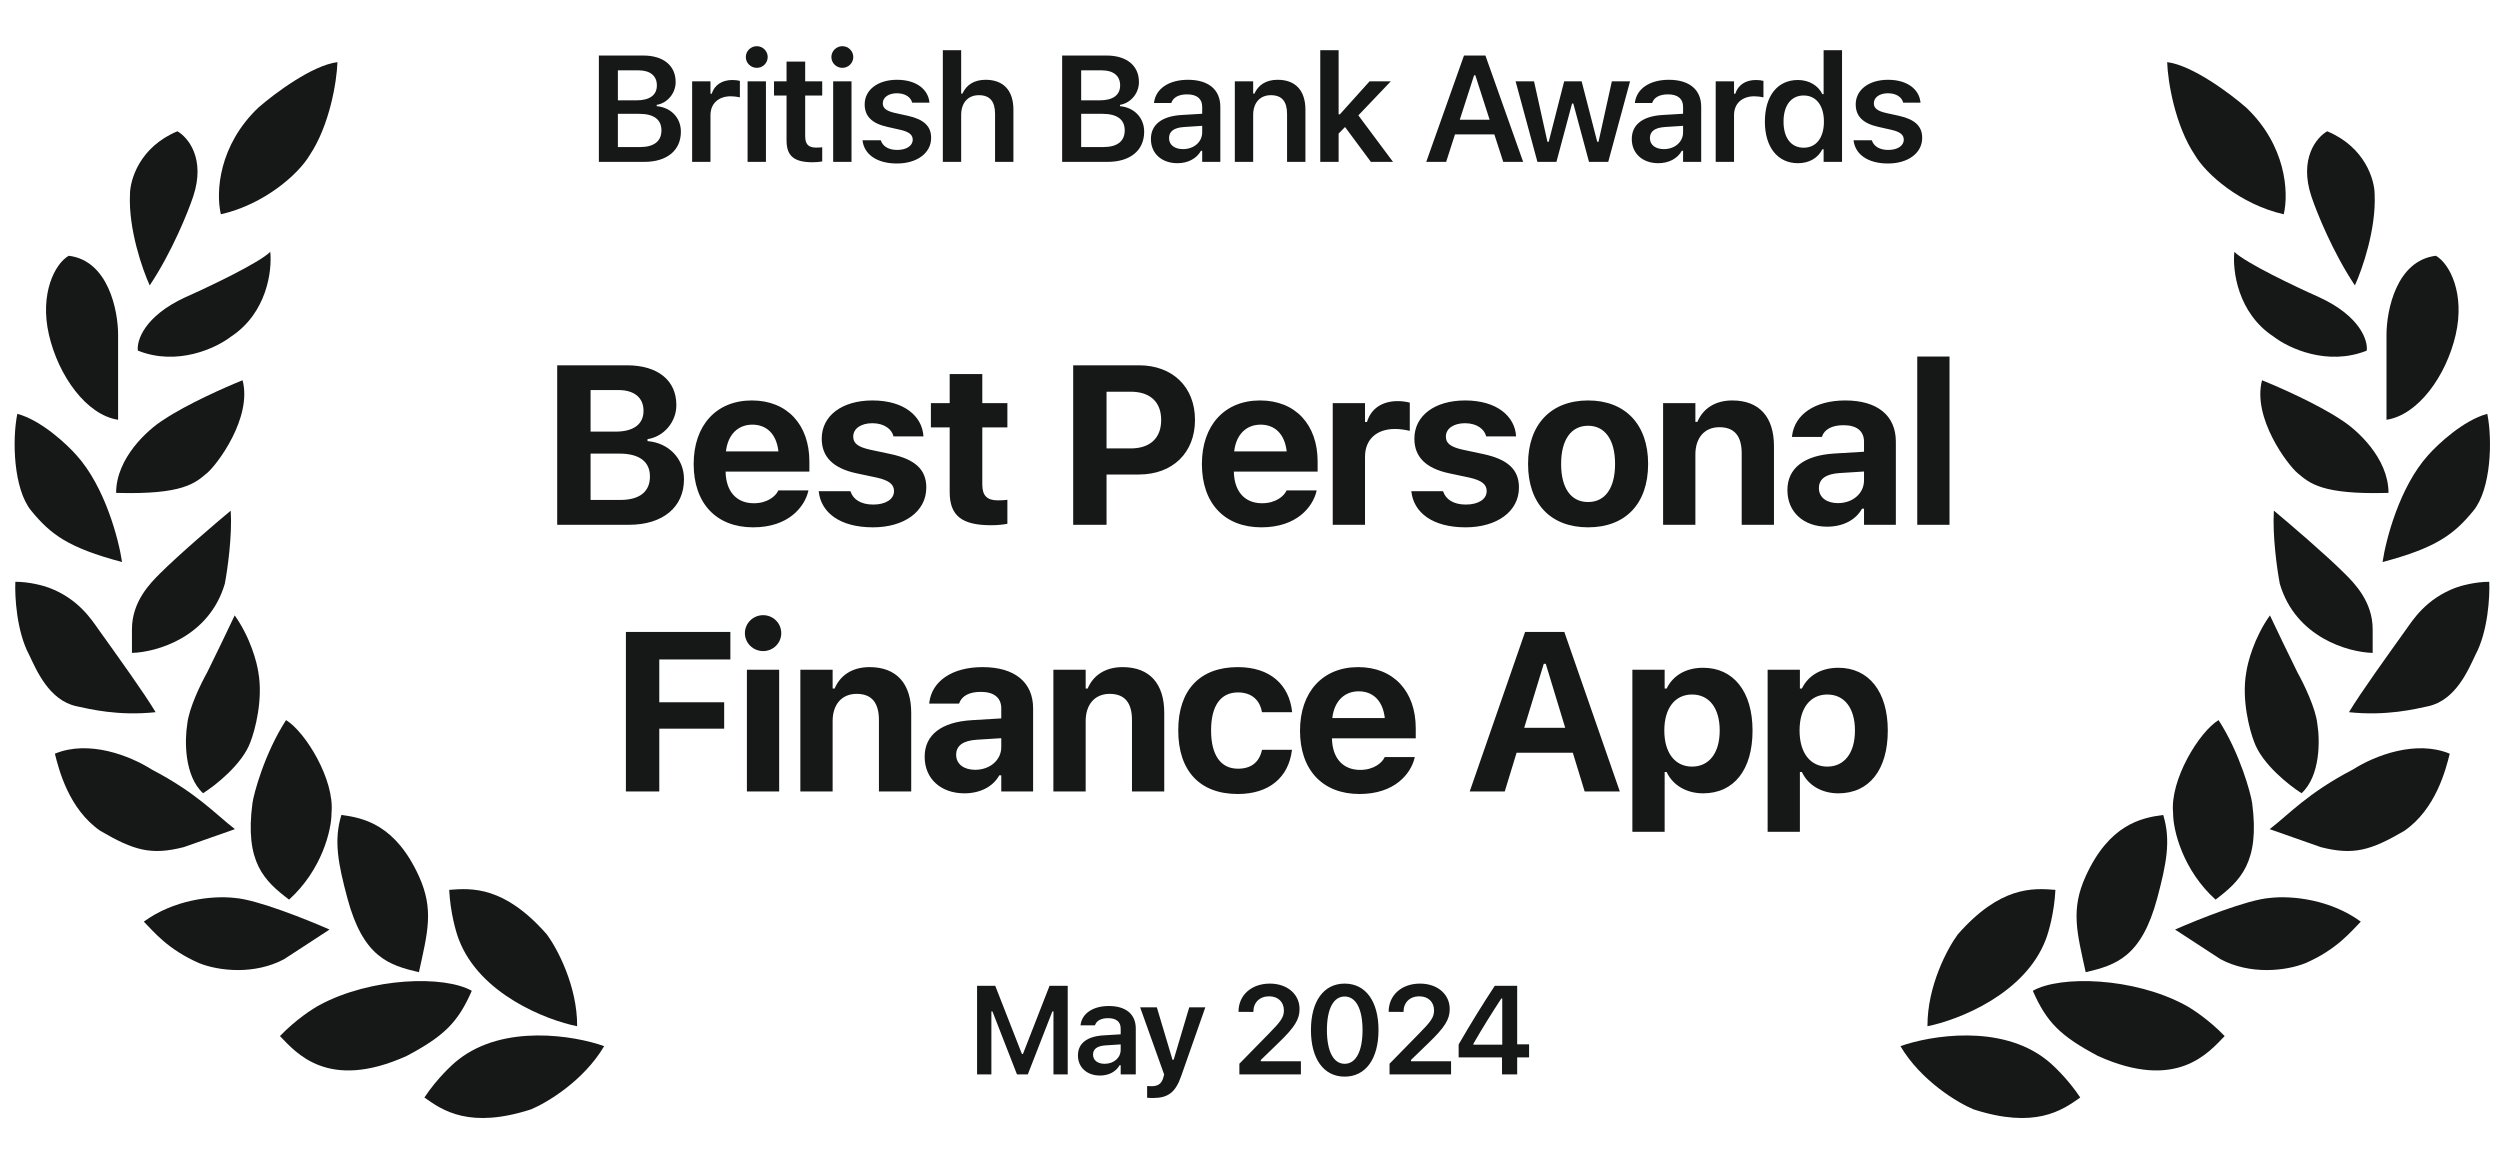 <svg width="150" height="69" viewBox="0 0 150 69" fill="none" xmlns="http://www.w3.org/2000/svg">
<path d="M33.432 31.488V21.918H37.617C39.474 21.918 40.581 22.826 40.581 24.299V24.312C40.581 25.32 39.832 26.202 38.85 26.348V26.467C40.117 26.567 41.039 27.515 41.039 28.742V28.755C41.039 30.433 39.772 31.488 37.729 31.488H33.432ZM37.106 23.403H35.435V25.897H36.94C38.021 25.897 38.611 25.446 38.611 24.657V24.643C38.611 23.867 38.061 23.403 37.106 23.403ZM37.172 27.217H35.435V29.996H37.219C38.373 29.996 38.996 29.505 38.996 28.596V28.583C38.996 27.694 38.353 27.217 37.172 27.217ZM45.188 31.64C42.966 31.64 41.62 30.188 41.62 27.847V27.84C41.62 25.519 42.979 24.027 45.108 24.027C47.237 24.027 48.563 25.486 48.563 27.694V28.298H43.536C43.556 29.498 44.2 30.195 45.228 30.195C46.077 30.195 46.547 29.744 46.68 29.465L46.7 29.425H48.504L48.491 29.491C48.265 30.407 47.323 31.64 45.188 31.64ZM45.141 25.479C44.299 25.479 43.676 26.049 43.556 27.084H46.706C46.587 26.023 45.984 25.479 45.141 25.479ZM52.374 31.64C50.391 31.64 49.264 30.752 49.125 29.498L49.118 29.472H51.021L51.035 29.498C51.187 29.949 51.632 30.274 52.394 30.274C53.137 30.274 53.641 29.956 53.641 29.472V29.458C53.641 29.067 53.349 28.822 52.606 28.656L51.386 28.397C49.993 28.099 49.304 27.416 49.304 26.321V26.315C49.304 24.942 50.524 24.027 52.348 24.027C54.264 24.027 55.326 24.982 55.405 26.156V26.182H53.608L53.601 26.149C53.495 25.758 53.064 25.393 52.341 25.393C51.671 25.393 51.194 25.705 51.194 26.195V26.202C51.194 26.593 51.466 26.819 52.222 26.985L53.435 27.243C54.895 27.555 55.578 28.165 55.578 29.246V29.253C55.578 30.699 54.245 31.64 52.374 31.64ZM59.475 31.514C57.697 31.514 56.981 30.937 56.981 29.518V25.645H55.854V24.186H56.981V22.442H58.938V24.186H60.443V25.645H58.938V29.074C58.938 29.73 59.216 30.022 59.873 30.022C60.125 30.022 60.257 30.009 60.443 29.989V31.428C60.204 31.474 59.846 31.514 59.475 31.514ZM64.391 31.488V21.918H68.337C70.353 21.918 71.699 23.218 71.699 25.187V25.201C71.699 27.17 70.353 28.47 68.337 28.47H66.393V31.488H64.391ZM67.846 23.503H66.393V26.905H67.846C68.993 26.905 69.67 26.295 69.67 25.207V25.194C69.67 24.106 68.993 23.503 67.846 23.503ZM75.682 31.64C73.461 31.64 72.114 30.188 72.114 27.847V27.84C72.114 25.519 73.474 24.027 75.603 24.027C77.732 24.027 79.058 25.486 79.058 27.694V28.298H74.031C74.051 29.498 74.694 30.195 75.722 30.195C76.571 30.195 77.042 29.744 77.175 29.465L77.195 29.425H78.998L78.985 29.491C78.76 30.407 77.818 31.64 75.682 31.64ZM75.636 25.479C74.794 25.479 74.17 26.049 74.051 27.084H77.201C77.082 26.023 76.478 25.479 75.636 25.479ZM79.964 31.488V24.186H81.901V25.32H82.02C82.252 24.531 82.915 24.066 83.864 24.066C84.122 24.066 84.394 24.106 84.587 24.159V25.851C84.295 25.784 83.996 25.738 83.698 25.738C82.597 25.738 81.901 26.368 81.901 27.402V31.488H79.964ZM87.933 31.64C85.95 31.64 84.823 30.752 84.683 29.498L84.677 29.472H86.58L86.594 29.498C86.746 29.949 87.19 30.274 87.953 30.274C88.696 30.274 89.2 29.956 89.2 29.472V29.458C89.2 29.067 88.908 28.822 88.165 28.656L86.945 28.397C85.552 28.099 84.863 27.416 84.863 26.321V26.315C84.863 24.942 86.083 24.027 87.907 24.027C89.823 24.027 90.885 24.982 90.964 26.156V26.182H89.167L89.16 26.149C89.054 25.758 88.623 25.393 87.9 25.393C87.23 25.393 86.753 25.705 86.753 26.195V26.202C86.753 26.593 87.025 26.819 87.781 26.985L88.994 27.243C90.454 27.555 91.137 28.165 91.137 29.246V29.253C91.137 30.699 89.803 31.64 87.933 31.64ZM95.286 31.64C93.037 31.64 91.684 30.214 91.684 27.84V27.827C91.684 25.472 93.057 24.027 95.286 24.027C97.514 24.027 98.887 25.466 98.887 27.827V27.84C98.887 30.221 97.534 31.64 95.286 31.64ZM95.286 30.122C96.314 30.122 96.904 29.279 96.904 27.84V27.827C96.904 26.401 96.307 25.545 95.286 25.545C94.258 25.545 93.667 26.401 93.667 27.827V27.84C93.667 29.279 94.251 30.122 95.286 30.122ZM99.786 31.488V24.186H101.723V25.313H101.842C102.174 24.524 102.897 24.027 103.938 24.027C105.563 24.027 106.438 25.021 106.438 26.766V31.488H104.502V27.203C104.502 26.175 104.077 25.632 103.162 25.632C102.267 25.632 101.723 26.275 101.723 27.263V31.488H99.786ZM109.626 31.601C108.233 31.601 107.245 30.738 107.245 29.412V29.399C107.245 28.085 108.259 27.316 110.077 27.21L111.841 27.104V26.5C111.841 25.87 111.41 25.512 110.614 25.512C109.917 25.512 109.473 25.758 109.321 26.189L109.307 26.215H107.517L107.523 26.156C107.676 24.876 108.883 24.027 110.72 24.027C112.657 24.027 113.751 24.942 113.751 26.5V31.488H111.841V30.52H111.721C111.35 31.196 110.581 31.601 109.626 31.601ZM109.135 29.293C109.135 29.85 109.606 30.188 110.276 30.188C111.171 30.188 111.841 29.598 111.841 28.828V28.291L110.368 28.384C109.539 28.437 109.135 28.749 109.135 29.279V29.293ZM115.035 31.488V21.394H116.971V31.488H115.035ZM37.554 47.488V37.918H43.822V39.569H39.557V42.136H43.45V43.721H39.557V47.488H37.554ZM45.789 39.065C45.192 39.065 44.694 38.587 44.694 37.991C44.694 37.387 45.192 36.91 45.789 36.91C46.386 36.91 46.876 37.387 46.876 37.991C46.876 38.587 46.386 39.065 45.789 39.065ZM44.814 47.488V40.186H46.75V47.488H44.814ZM48.021 47.488V40.186H49.958V41.313H50.077C50.409 40.524 51.132 40.027 52.173 40.027C53.798 40.027 54.673 41.022 54.673 42.766V47.488H52.736V43.203C52.736 42.175 52.312 41.632 51.397 41.632C50.501 41.632 49.958 42.275 49.958 43.263V47.488H48.021ZM57.861 47.6C56.468 47.6 55.48 46.738 55.48 45.412V45.399C55.48 44.086 56.494 43.316 58.312 43.21L60.076 43.104V42.5C60.076 41.87 59.645 41.512 58.849 41.512C58.152 41.512 57.708 41.758 57.555 42.189L57.542 42.215H55.751L55.758 42.156C55.911 40.876 57.118 40.027 58.955 40.027C60.891 40.027 61.986 40.942 61.986 42.5V47.488H60.076V46.52H59.956C59.585 47.196 58.816 47.6 57.861 47.6ZM57.37 45.293C57.37 45.85 57.841 46.188 58.51 46.188C59.406 46.188 60.076 45.598 60.076 44.828V44.291L58.603 44.384C57.774 44.437 57.37 44.749 57.37 45.279V45.293ZM63.203 47.488V40.186H65.14V41.313H65.259C65.591 40.524 66.314 40.027 67.355 40.027C68.98 40.027 69.855 41.022 69.855 42.766V47.488H67.919V43.203C67.919 42.175 67.494 41.632 66.579 41.632C65.684 41.632 65.14 42.275 65.14 43.263V47.488H63.203ZM74.27 47.64C71.988 47.64 70.695 46.254 70.695 43.827V43.814C70.695 41.413 71.982 40.027 74.27 40.027C76.206 40.027 77.354 41.081 77.526 42.713V42.733H75.722L75.716 42.719C75.59 42.01 75.105 41.545 74.276 41.545C73.235 41.545 72.665 42.355 72.665 43.814V43.827C72.665 45.306 73.242 46.122 74.276 46.122C75.072 46.122 75.543 45.743 75.716 45.014L75.729 44.987H77.519L77.513 45.027C77.314 46.619 76.173 47.64 74.27 47.64ZM81.569 47.64C79.347 47.64 78.001 46.188 78.001 43.847V43.84C78.001 41.519 79.361 40.027 81.49 40.027C83.618 40.027 84.945 41.486 84.945 43.694V44.298H79.918C79.938 45.498 80.581 46.194 81.609 46.194C82.458 46.194 82.929 45.743 83.061 45.465L83.081 45.425H84.885L84.872 45.492C84.646 46.407 83.705 47.64 81.569 47.64ZM81.523 41.479C80.68 41.479 80.057 42.049 79.938 43.084H83.088C82.968 42.023 82.365 41.479 81.523 41.479ZM88.183 47.488L91.505 37.918H93.86L97.189 47.488H95.08L94.37 45.166H90.995L90.285 47.488H88.183ZM92.626 39.828L91.452 43.668H93.913L92.746 39.828H92.626ZM97.942 49.908V40.186H99.879V41.313H99.998C100.376 40.531 101.152 40.066 102.187 40.066C104.011 40.066 105.152 41.499 105.152 43.827V43.84C105.152 46.188 104.037 47.6 102.187 47.6C101.186 47.6 100.37 47.116 99.998 46.321H99.879V49.908H97.942ZM101.524 45.996C102.545 45.996 103.182 45.18 103.182 43.84V43.827C103.182 42.487 102.552 41.671 101.524 41.671C100.502 41.671 99.859 42.487 99.859 43.827V43.84C99.859 45.18 100.509 45.996 101.524 45.996ZM106.058 49.908V40.186H107.994V41.313H108.114C108.492 40.531 109.267 40.066 110.302 40.066C112.126 40.066 113.267 41.499 113.267 43.827V43.84C113.267 46.188 112.152 47.6 110.302 47.6C109.301 47.6 108.485 47.116 108.114 46.321H107.994V49.908H106.058ZM109.639 45.996C110.66 45.996 111.297 45.18 111.297 43.84V43.827C111.297 42.487 110.667 41.671 109.639 41.671C108.618 41.671 107.974 42.487 107.974 43.827V43.84C107.974 45.18 108.624 45.996 109.639 45.996Z" fill="#161717"/>
<path d="M35.932 9.712V3.332H38.598C39.81 3.332 40.539 3.942 40.539 4.92V4.928C40.539 5.596 40.044 6.189 39.403 6.29V6.37C40.261 6.449 40.853 7.068 40.853 7.895V7.904C40.853 9.023 40.022 9.712 38.66 9.712H35.932ZM38.32 4.221H37.073V6.021H38.174C38.983 6.021 39.412 5.707 39.412 5.127V5.119C39.412 4.553 39.009 4.221 38.32 4.221ZM38.355 6.83H37.073V8.824H38.399C39.239 8.824 39.686 8.474 39.686 7.824V7.816C39.686 7.17 39.226 6.83 38.355 6.83ZM41.528 9.712V4.88H42.629V5.623H42.704C42.868 5.105 43.31 4.8 43.946 4.8C44.114 4.8 44.287 4.822 44.393 4.853V5.839C44.216 5.804 44.035 5.777 43.845 5.777C43.111 5.777 42.629 6.215 42.629 6.905V9.712H41.528ZM45.408 4.071C45.046 4.071 44.749 3.783 44.749 3.421C44.749 3.063 45.046 2.771 45.408 2.771C45.766 2.771 46.062 3.063 46.062 3.421C46.062 3.783 45.766 4.071 45.408 4.071ZM44.855 9.712V4.88H45.956V9.712H44.855ZM48.758 9.735C47.648 9.735 47.193 9.363 47.193 8.43V5.733H46.441V4.88H47.193V3.695H48.311V4.88H49.333V5.733H48.311V8.169C48.311 8.651 48.501 8.855 48.961 8.855C49.116 8.855 49.2 8.85 49.333 8.837V9.686C49.173 9.717 48.97 9.735 48.758 9.735ZM50.542 4.071C50.18 4.071 49.883 3.783 49.883 3.421C49.883 3.063 50.18 2.771 50.542 2.771C50.9 2.771 51.197 3.063 51.197 3.421C51.197 3.783 50.9 4.071 50.542 4.071ZM49.99 9.712V4.88H51.091V9.712H49.99ZM53.817 9.81C52.588 9.81 51.845 9.244 51.752 8.426V8.417H52.844L52.849 8.426C52.964 8.762 53.286 8.996 53.834 8.996C54.383 8.996 54.763 8.749 54.763 8.386V8.377C54.763 8.094 54.551 7.908 54.02 7.789L53.238 7.612C52.318 7.409 51.88 6.976 51.88 6.264V6.259C51.88 5.388 52.676 4.787 53.817 4.787C54.993 4.787 55.696 5.371 55.767 6.153V6.162H54.732L54.728 6.149C54.648 5.844 54.33 5.596 53.812 5.596C53.322 5.596 52.968 5.835 52.968 6.197V6.202C52.968 6.485 53.171 6.657 53.693 6.777L54.476 6.949C55.422 7.161 55.868 7.564 55.868 8.267V8.275C55.868 9.195 55.006 9.81 53.817 9.81ZM56.57 9.712V3.01H57.67V5.618H57.746C57.976 5.101 58.44 4.787 59.138 4.787C60.217 4.787 60.805 5.437 60.805 6.586V9.712H59.704V6.843C59.704 6.091 59.399 5.711 58.732 5.711C58.077 5.711 57.67 6.171 57.67 6.896V9.712H56.57ZM63.729 9.712V3.332H66.395C67.606 3.332 68.336 3.942 68.336 4.92V4.928C68.336 5.596 67.841 6.189 67.2 6.29V6.37C68.057 6.449 68.65 7.068 68.65 7.895V7.904C68.65 9.023 67.819 9.712 66.457 9.712H63.729ZM66.116 4.221H64.87V6.021H65.97C66.779 6.021 67.208 5.707 67.208 5.127V5.119C67.208 4.553 66.806 4.221 66.116 4.221ZM66.152 6.83H64.87V8.824H66.196C67.036 8.824 67.483 8.474 67.483 7.824V7.816C67.483 7.17 67.023 6.83 66.152 6.83ZM70.642 9.792C69.722 9.792 69.055 9.226 69.055 8.346V8.337C69.055 7.475 69.714 6.971 70.89 6.9L72.132 6.825V6.41C72.132 5.928 71.818 5.662 71.226 5.662C70.722 5.662 70.394 5.844 70.284 6.162L70.279 6.18H69.24L69.245 6.14C69.351 5.326 70.129 4.787 71.279 4.787C72.521 4.787 73.22 5.388 73.22 6.41V9.712H72.132V9.049H72.057C71.792 9.518 71.279 9.792 70.642 9.792ZM70.142 8.293C70.142 8.704 70.492 8.947 70.978 8.947C71.641 8.947 72.132 8.514 72.132 7.939V7.55L71.044 7.621C70.43 7.661 70.142 7.886 70.142 8.284V8.293ZM74.089 9.712V4.88H75.19V5.618H75.265C75.495 5.101 75.959 4.787 76.658 4.787C77.737 4.787 78.325 5.437 78.325 6.586V9.712H77.224V6.843C77.224 6.091 76.919 5.711 76.251 5.711C75.597 5.711 75.19 6.171 75.19 6.896V9.712H74.089ZM79.216 9.712V3.01H80.317V6.861H80.392L82.174 4.88H83.447L81.502 6.922L83.58 9.712H82.254L80.702 7.621L80.317 8.015V9.712H79.216ZM85.575 9.712L87.839 3.332H89.125L91.389 9.712H90.195L89.66 8.063H87.299L86.769 9.712H85.575ZM88.445 4.517L87.587 7.183H89.377L88.52 4.517H88.445ZM92.245 9.712L90.936 4.88H92.042L92.847 8.51H92.922L93.85 4.88H94.898L95.835 8.51H95.91L96.711 4.88H97.803L96.494 9.712H95.34L94.398 6.211H94.323L93.386 9.712H92.245ZM99.495 9.792C98.575 9.792 97.907 9.226 97.907 8.346V8.337C97.907 7.475 98.566 6.971 99.742 6.9L100.985 6.825V6.41C100.985 5.928 100.671 5.662 100.078 5.662C99.574 5.662 99.247 5.844 99.136 6.162L99.132 6.18H98.093L98.097 6.14C98.204 5.326 98.982 4.787 100.131 4.787C101.374 4.787 102.072 5.388 102.072 6.41V9.712H100.985V9.049H100.909C100.644 9.518 100.131 9.792 99.495 9.792ZM98.995 8.293C98.995 8.704 99.344 8.947 99.831 8.947C100.494 8.947 100.985 8.514 100.985 7.939V7.55L99.897 7.621C99.282 7.661 98.995 7.886 98.995 8.284V8.293ZM102.942 9.712V4.88H104.042V5.623H104.118C104.281 5.105 104.723 4.8 105.36 4.8C105.528 4.8 105.7 4.822 105.807 4.853V5.839C105.63 5.804 105.448 5.777 105.258 5.777C104.524 5.777 104.042 6.215 104.042 6.905V9.712H102.942ZM107.874 9.792C106.663 9.792 105.893 8.833 105.893 7.303V7.294C105.893 5.755 106.649 4.8 107.874 4.8C108.537 4.8 109.09 5.127 109.342 5.649H109.417V3.01H110.522V9.712H109.417V8.956H109.342C109.077 9.482 108.555 9.792 107.874 9.792ZM108.219 8.863C108.971 8.863 109.435 8.271 109.435 7.303V7.294C109.435 6.326 108.966 5.729 108.219 5.729C107.472 5.729 107.012 6.321 107.012 7.294V7.303C107.012 8.275 107.467 8.863 108.219 8.863ZM113.28 9.81C112.051 9.81 111.308 9.244 111.215 8.426V8.417H112.307L112.311 8.426C112.426 8.762 112.749 8.996 113.297 8.996C113.846 8.996 114.226 8.749 114.226 8.386V8.377C114.226 8.094 114.014 7.908 113.483 7.789L112.7 7.612C111.781 7.409 111.343 6.976 111.343 6.264V6.259C111.343 5.388 112.139 4.787 113.28 4.787C114.456 4.787 115.159 5.371 115.23 6.153V6.162H114.195L114.19 6.149C114.111 5.844 113.793 5.596 113.275 5.596C112.784 5.596 112.431 5.835 112.431 6.197V6.202C112.431 6.485 112.634 6.657 113.156 6.777L113.938 6.949C114.885 7.161 115.331 7.564 115.331 8.267V8.275C115.331 9.195 114.469 9.81 113.28 9.81Z" fill="#161717"/>
<path d="M58.624 64.465V59.149H59.715L61.314 63.238H61.377L62.972 59.149H64.063V64.465H63.208V60.685H63.142L61.668 64.465H61.019L59.546 60.685H59.483V64.465H58.624ZM65.999 64.532C65.233 64.532 64.677 64.06 64.677 63.327V63.319C64.677 62.601 65.226 62.181 66.206 62.122L67.241 62.059V61.713C67.241 61.311 66.98 61.09 66.486 61.09C66.066 61.09 65.793 61.241 65.701 61.507L65.697 61.521H64.831L64.835 61.488C64.924 60.81 65.572 60.361 66.53 60.361C67.565 60.361 68.147 60.862 68.147 61.713V64.465H67.241V63.913H67.178C66.957 64.303 66.53 64.532 65.999 64.532ZM65.583 63.283C65.583 63.625 65.874 63.828 66.279 63.828C66.832 63.828 67.241 63.467 67.241 62.988V62.664L66.335 62.723C65.823 62.756 65.583 62.944 65.583 63.275V63.283ZM69.178 65.88C69.067 65.88 68.938 65.876 68.828 65.865V65.162C68.901 65.169 69.004 65.173 69.1 65.173C69.476 65.173 69.701 65.018 69.8 64.653L69.848 64.469L68.408 60.438H69.41L70.349 63.585H70.419L71.355 60.438H72.32L70.876 64.55C70.53 65.56 70.069 65.88 69.178 65.88ZM74.362 64.465V63.824L76.109 62.041C76.831 61.311 77.034 61.042 77.034 60.633V60.622C77.034 60.132 76.698 59.779 76.146 59.779C75.582 59.779 75.203 60.151 75.203 60.7L75.199 60.715L74.315 60.711L74.311 60.7C74.311 59.709 75.085 59.016 76.194 59.016C77.229 59.016 77.973 59.646 77.973 60.541V60.552C77.973 61.157 77.682 61.636 76.713 62.568L75.648 63.599V63.677H78.054V64.465H74.362ZM80.68 64.598C79.416 64.598 78.657 63.526 78.657 61.809V61.801C78.657 60.084 79.416 59.016 80.68 59.016C81.944 59.016 82.71 60.084 82.71 61.801V61.809C82.71 63.526 81.944 64.598 80.68 64.598ZM80.68 63.828C81.358 63.828 81.752 63.069 81.752 61.809V61.801C81.752 60.541 81.358 59.79 80.68 59.79C80.002 59.79 79.615 60.541 79.615 61.801V61.809C79.615 63.069 80.002 63.828 80.68 63.828ZM83.372 64.465V63.824L85.118 62.041C85.841 61.311 86.043 61.042 86.043 60.633V60.622C86.043 60.132 85.708 59.779 85.155 59.779C84.591 59.779 84.212 60.151 84.212 60.7L84.208 60.715L83.324 60.711L83.32 60.7C83.32 59.709 84.094 59.016 85.203 59.016C86.238 59.016 86.983 59.646 86.983 60.541V60.552C86.983 61.157 86.692 61.636 85.723 62.568L84.658 63.599V63.677H87.064V64.465H83.372ZM90.121 64.465V63.445H87.519V62.667C88.208 61.47 88.963 60.247 89.686 59.149H91.031V62.66H91.745V63.445H91.031V64.465H90.121ZM88.403 62.682H90.135V59.908H90.08C89.535 60.74 88.919 61.724 88.403 62.627V62.682Z" fill="#161717"/>
<path d="M122.799 63.598C120.049 61.416 115.805 62.136 114.026 62.768C115.259 64.855 117.464 66.167 118.413 66.562C122.088 67.747 123.708 66.641 124.815 65.85C124.056 64.712 123.155 63.874 122.799 63.598Z" fill="#161717"/>
<path d="M131.101 60.301C128.01 58.635 123.609 58.514 121.969 59.448C122.799 61.345 123.629 62.165 125.881 63.36C130.623 65.494 132.529 63.137 133.48 62.165C132.533 61.178 131.499 60.511 131.101 60.301Z" fill="#161717"/>
<path d="M122.751 56.359C121.51 59.643 117.499 61.204 115.648 61.574C115.635 59.15 116.854 56.893 117.465 56.067C120.011 53.163 121.969 53.281 123.325 53.391C123.258 54.758 122.914 55.939 122.751 56.359Z" fill="#161717"/>
<path d="M129.438 53.877C128.489 57.433 126.948 57.907 125.142 58.333C124.625 55.965 124.223 54.588 125.142 52.573C126.546 49.49 128.445 49.072 129.793 48.897C130.268 50.439 129.975 51.861 129.438 53.877Z" fill="#161717"/>
<path d="M135.129 48.186C135.602 51.742 134.412 52.855 132.934 53.977C130.979 52.217 130.376 49.806 130.386 48.778C130.185 46.793 131.951 43.913 133.113 43.206C134.417 45.222 135.059 47.666 135.129 48.186Z" fill="#161717"/>
<path d="M136.195 53.876C134.867 53.971 131.848 55.18 130.504 55.773L133.231 57.551C135.009 58.5 137.143 58.263 138.329 57.788C140.226 56.959 141.056 55.892 141.648 55.299C139.87 53.995 137.578 53.718 136.195 53.876Z" fill="#161717"/>
<path d="M141.175 46.17C138.448 47.593 137.346 48.854 136.181 49.749L139.252 50.829C141.205 51.328 142.242 51.031 144.261 49.849C146.154 48.541 146.747 46.17 146.984 45.222C144.947 44.377 142.479 45.34 141.175 46.17Z" fill="#161717"/>
<path d="M137.856 40.362C137.382 39.414 136.552 37.675 136.196 36.924C135.248 38.252 134.852 39.769 134.773 40.362C134.489 41.974 134.971 43.8 135.248 44.511C135.722 45.839 137.342 47.12 138.093 47.594C139.231 46.551 139.199 44.393 139.041 43.444C138.946 42.496 138.211 40.994 137.856 40.362Z" fill="#161717"/>
<path d="M144.376 37.753C143.191 39.413 141.649 41.547 140.938 42.732C143.191 42.969 144.894 42.545 145.68 42.377C147.34 42.021 148.091 40.203 148.525 39.294C149.284 37.872 149.395 35.777 149.355 34.908C148.502 34.908 147.656 35.145 147.34 35.263C145.562 35.93 144.771 37.2 144.376 37.753Z" fill="#161717"/>
<path d="M136.788 35.025C137.737 38.25 140.898 39.135 142.36 39.175V37.752C142.36 36.092 141.254 34.986 140.701 34.433C139.562 33.294 137.381 31.429 136.433 30.639C136.338 32.156 136.63 34.196 136.788 35.025Z" fill="#161717"/>
<path d="M145.68 27.32C143.973 29.217 143.151 32.378 142.954 33.722C146.178 32.868 147.243 32.062 148.407 30.64C149.474 29.335 149.553 26.372 149.237 24.83C147.814 25.21 146.273 26.648 145.68 27.32Z" fill="#161717"/>
<path d="M140.465 25.187C139.042 24.238 136.71 23.211 135.722 22.816C135.13 25.068 137.257 27.888 137.856 28.388C138.567 28.98 139.279 29.692 143.31 29.573C143.31 27.487 141.413 25.779 140.465 25.187Z" fill="#161717"/>
<path d="M143.19 20.089V25.186C145.087 24.902 146.771 22.555 147.34 20.089C147.909 17.623 146.984 15.821 146.154 15.346C143.783 15.631 143.19 18.626 143.19 20.089Z" fill="#161717"/>
<path d="M139.159 17.837C141.625 18.975 142.083 20.445 142.004 21.038C139.633 21.986 137.302 20.88 136.432 20.208C134.251 18.785 133.943 16.216 134.061 15.11C134.725 15.774 137.736 17.204 139.159 17.837Z" fill="#161717"/>
<path d="M142.479 11.671C142.573 13.757 141.728 16.176 141.293 17.124C139.965 15.132 139.001 12.738 138.685 11.789C137.926 9.513 139.001 8.233 139.633 7.877C141.909 8.825 142.479 10.801 142.479 11.671Z" fill="#161717"/>
<path d="M134.772 6.455C137.144 8.708 137.341 11.513 137.025 12.857C134.417 12.264 132.362 10.446 131.69 9.3C130.504 7.522 130.07 4.914 130.03 3.728C131.548 3.918 133.824 5.625 134.772 6.455Z" fill="#161717"/>
<path d="M27.478 63.598C30.228 61.416 34.473 62.136 36.251 62.768C35.018 64.854 32.813 66.166 31.864 66.561C28.189 67.747 26.569 66.641 25.463 65.85C26.221 64.712 27.122 63.874 27.478 63.598Z" fill="#161717"/>
<path d="M19.176 60.301C22.266 58.635 26.668 58.514 28.307 59.448C27.478 61.345 26.648 62.165 24.395 63.36C19.653 65.494 17.748 63.137 16.797 62.165C17.743 61.178 18.777 60.511 19.176 60.301Z" fill="#161717"/>
<path d="M27.526 56.359C28.767 59.643 32.778 61.204 34.629 61.574C34.642 59.15 33.423 56.892 32.812 56.066C30.266 53.163 28.307 53.281 26.952 53.391C27.019 54.757 27.362 55.939 27.526 56.359Z" fill="#161717"/>
<path d="M20.839 53.876C21.787 57.433 23.328 57.907 25.135 58.333C25.652 55.965 26.053 54.587 25.135 52.572C23.731 49.49 21.832 49.071 20.483 48.897C20.009 50.438 20.301 51.861 20.839 53.876Z" fill="#161717"/>
<path d="M15.148 48.186C14.674 51.742 15.864 52.855 17.343 53.977C19.297 52.217 19.9 49.806 19.89 48.778C20.092 46.793 18.325 43.913 17.163 43.206C15.859 45.222 15.217 47.666 15.148 48.186Z" fill="#161717"/>
<path d="M14.081 53.876C15.409 53.971 18.428 55.18 19.772 55.773L17.045 57.551C15.267 58.5 13.133 58.263 11.947 57.788C10.051 56.959 9.221 55.892 8.628 55.299C10.406 53.995 12.698 53.718 14.081 53.876Z" fill="#161717"/>
<path d="M9.102 46.17C11.829 47.592 12.931 48.853 14.096 49.748L11.025 50.828C9.072 51.328 8.035 51.03 6.016 49.849C4.123 48.541 3.53 46.17 3.293 45.221C5.33 44.377 7.798 45.34 9.102 46.17Z" fill="#161717"/>
<path d="M12.421 40.362C12.895 39.414 13.725 37.675 14.081 36.924C15.029 38.252 15.424 39.769 15.504 40.362C15.788 41.974 15.306 43.8 15.029 44.511C14.555 45.839 12.935 47.12 12.184 47.594C11.046 46.551 11.078 44.393 11.236 43.444C11.33 42.496 12.065 40.994 12.421 40.362Z" fill="#161717"/>
<path d="M5.9 37.752C7.085 39.412 8.627 41.546 9.338 42.732C7.085 42.969 5.382 42.545 4.596 42.376C2.936 42.02 2.185 40.203 1.75 39.294C0.992 37.871 0.881 35.777 0.921 34.907C1.774 34.907 2.62 35.144 2.936 35.263C4.714 35.93 5.505 37.199 5.9 37.752Z" fill="#161717"/>
<path d="M13.489 35.025C12.54 38.25 9.379 39.135 7.917 39.175V37.752C7.917 36.092 9.023 34.986 9.576 34.432C10.714 33.294 12.896 31.429 13.844 30.639C13.939 32.156 13.647 34.195 13.489 35.025Z" fill="#161717"/>
<path d="M4.596 27.32C6.304 29.217 7.126 32.378 7.323 33.722C4.099 32.868 3.034 32.062 1.87 30.639C0.803 29.335 0.724 26.371 1.04 24.83C2.463 25.209 4.004 26.648 4.596 27.32Z" fill="#161717"/>
<path d="M9.812 25.186C11.235 24.238 13.566 23.21 14.554 22.815C15.147 25.068 13.02 27.887 12.42 28.387C11.709 28.98 10.998 29.691 6.967 29.573C6.967 27.486 8.863 25.779 9.812 25.186Z" fill="#161717"/>
<path d="M7.086 20.088V25.186C5.19 24.902 3.506 22.554 2.937 20.088C2.368 17.622 3.293 15.82 4.123 15.346C6.494 15.631 7.086 18.626 7.086 20.088Z" fill="#161717"/>
<path d="M11.118 17.836C8.652 18.974 8.193 20.445 8.272 21.037C10.643 21.986 12.975 20.879 13.845 20.207C16.026 18.785 16.334 16.216 16.215 15.11C15.552 15.774 12.54 17.204 11.118 17.836Z" fill="#161717"/>
<path d="M7.798 11.671C7.703 13.757 8.549 16.176 8.983 17.124C10.311 15.132 11.275 12.738 11.592 11.789C12.35 9.513 11.275 8.233 10.643 7.877C8.367 8.825 7.798 10.801 7.798 11.671Z" fill="#161717"/>
<path d="M15.504 6.455C13.133 8.707 12.936 11.513 13.252 12.857C15.86 12.264 17.915 10.446 18.587 9.3C19.772 7.522 20.207 4.914 20.247 3.728C18.729 3.918 16.453 5.625 15.504 6.455Z" fill="#161717"/>
</svg>
